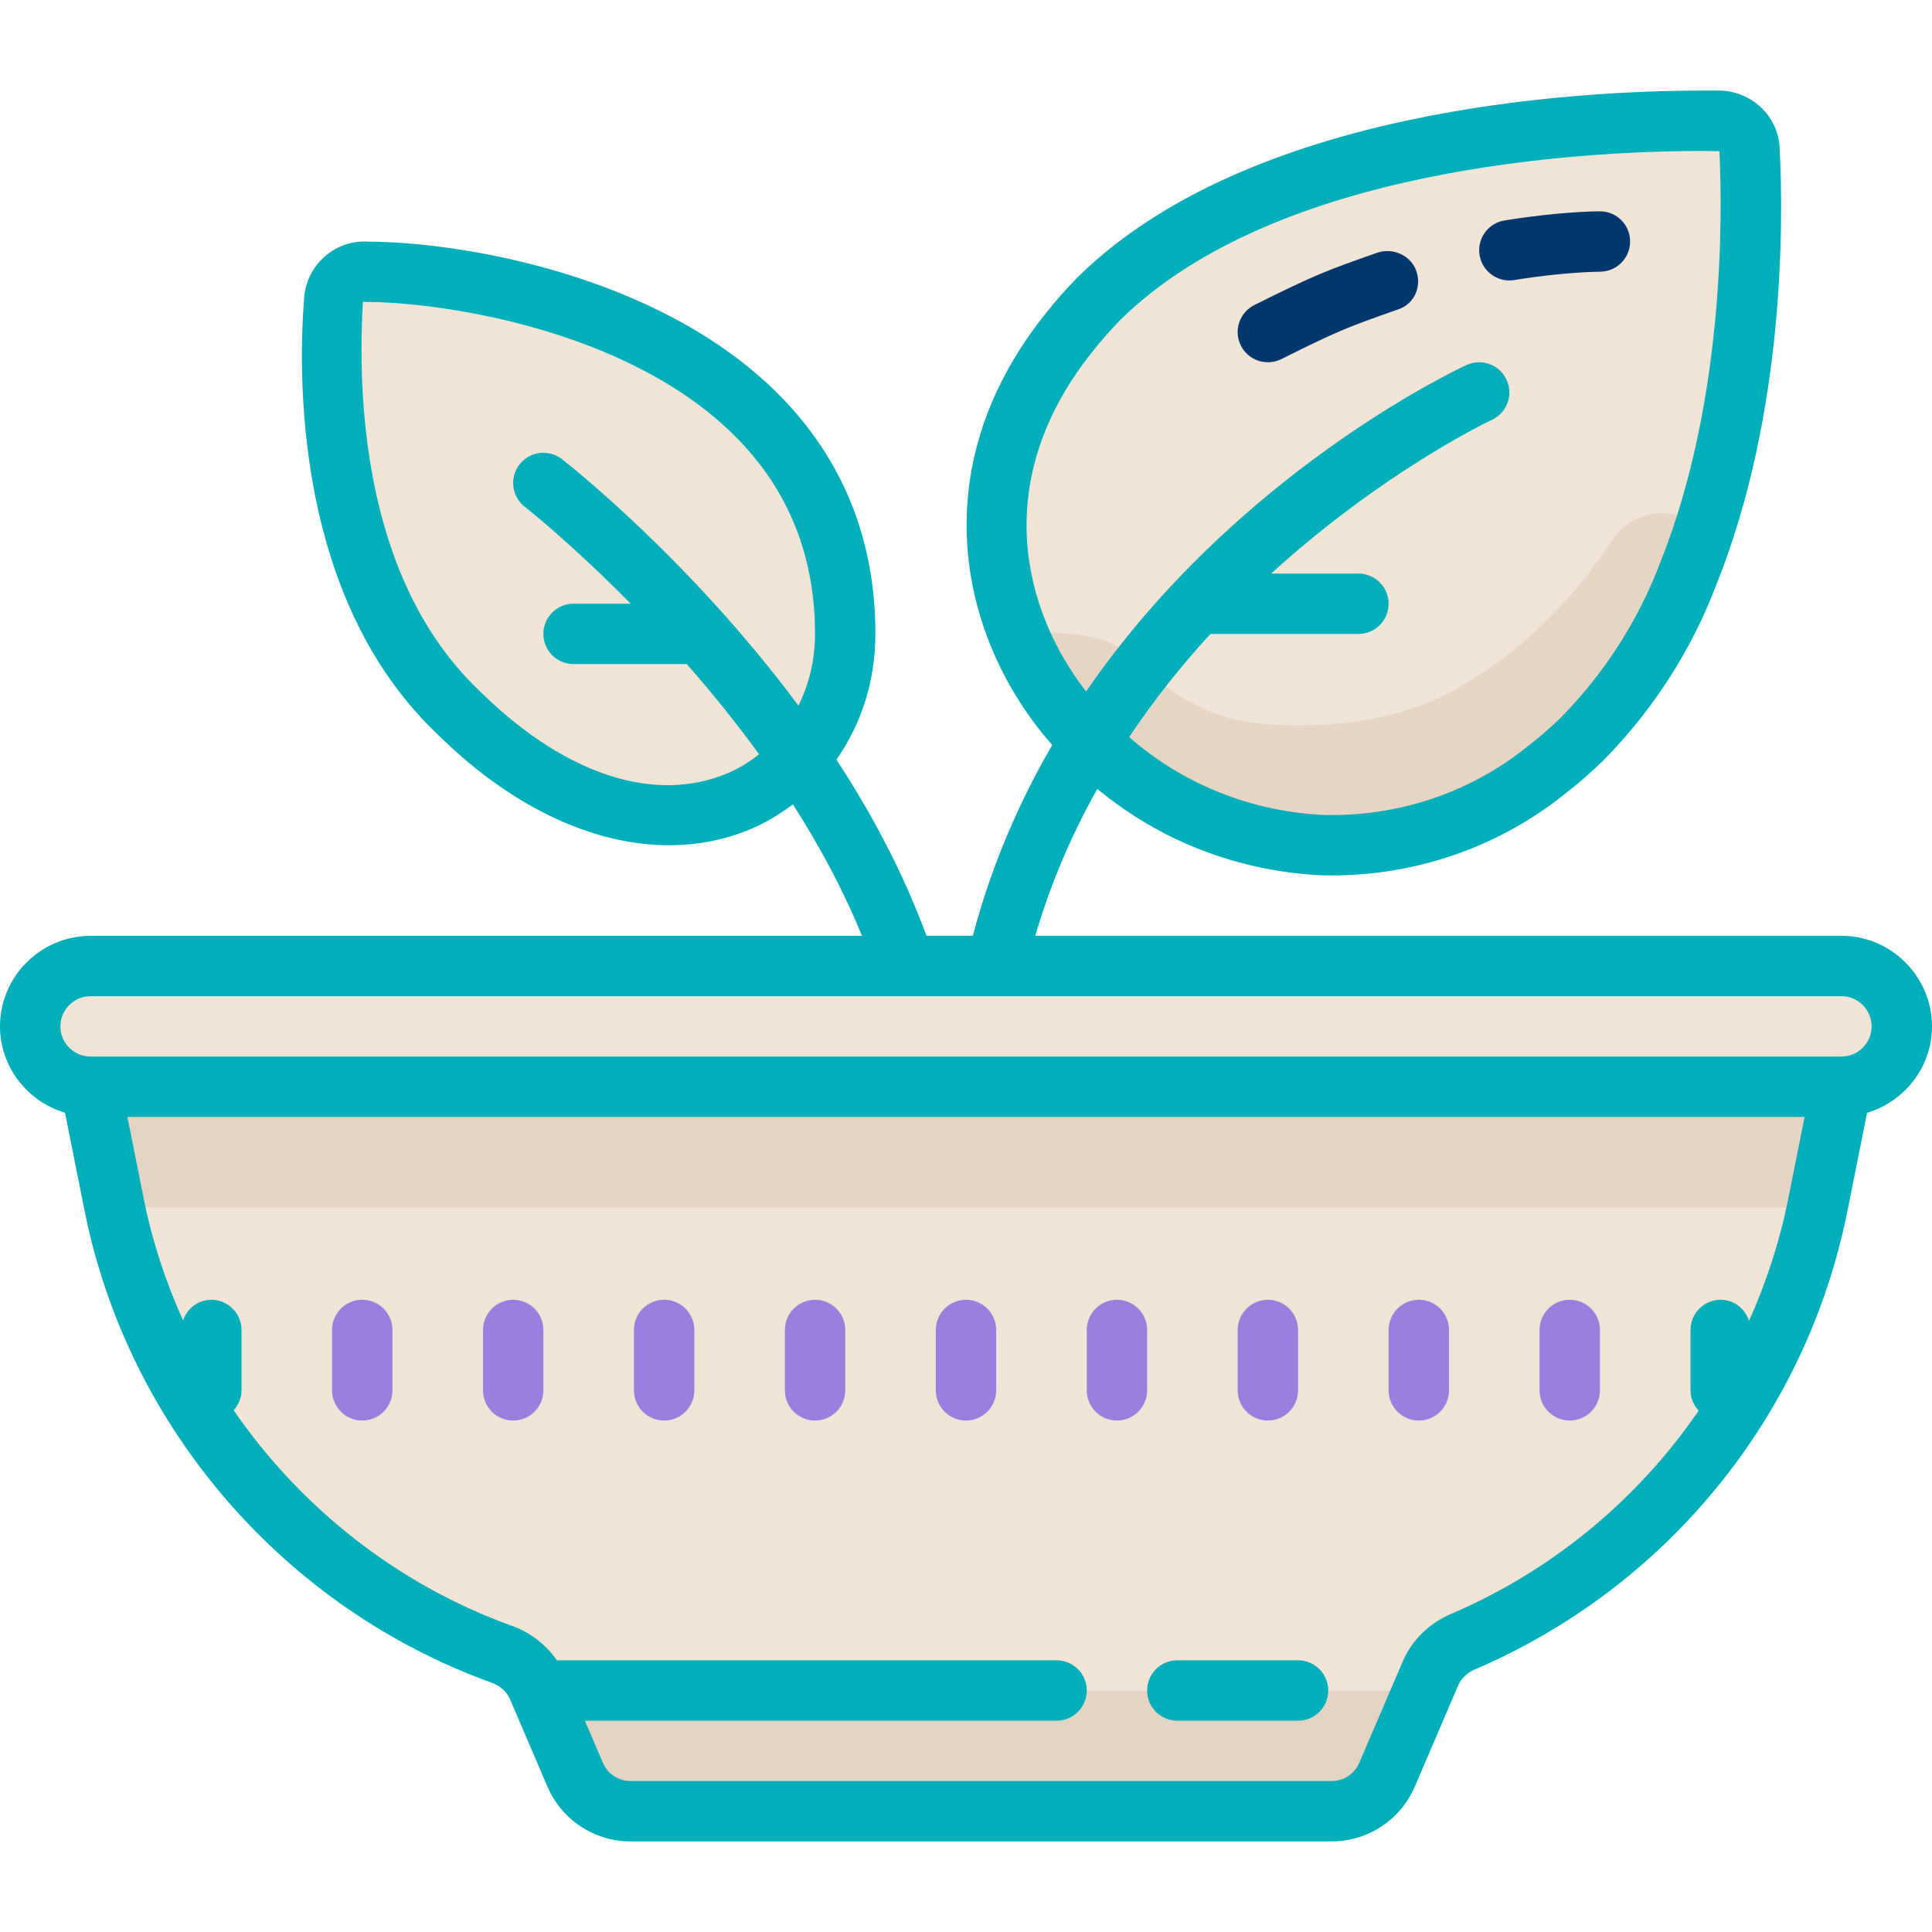 <svg width="64" height="64" viewBox="0 0 64 64" fill="none" xmlns="http://www.w3.org/2000/svg">
<path d="M61 36H3C1.895 36 1 35.105 1 34C1 32.895 1.895 32 3 32H61C62.105 32 63 32.895 63 34C63 35.105 62.105 36 61 36Z" fill="#F0E4D7"/>
<path d="M61 36L60.22 39.92C58.89 46.55 54.37 51.85 48.46 54.38C47.98 54.59 47.59 54.96 47.38 55.44L47.14 56L45.95 58.79C45.63 59.52 44.91 60 44.11 60H20.89C20.09 60 19.37 59.52 19.05 58.79L17.86 56L17.82 55.9C17.59 55.38 17.15 54.99 16.62 54.8C10.18 52.48 5.19 46.95 3.78 39.92L3 36H61Z" fill="#F0E4D7"/>
<path d="M47.14 56L45.95 58.79C45.63 59.52 44.91 60 44.11 60H20.89C20.09 60 19.37 59.52 19.05 58.79L17.86 56H47.14ZM4 36H60V40H4V36Z" fill="#E4D4C3"/>
<path d="M42 47.057C42.553 47.057 43 46.609 43 46.057V44.057C43 43.505 42.553 43.057 42 43.057C41.447 43.057 41 43.505 41 44.057V46.057C41 46.609 41.447 47.057 42 47.057ZM47 47.057C47.553 47.057 48 46.609 48 46.057V44.057C48 43.505 47.553 43.057 47 43.057C46.447 43.057 46 43.505 46 44.057V46.057C46 46.609 46.447 47.057 47 47.057ZM52 47.057C52.553 47.057 53 46.609 53 46.057V44.057C53 43.505 52.553 43.057 52 43.057C51.447 43.057 51 43.505 51 44.057V46.057C51 46.609 51.447 47.057 52 47.057ZM22 47.057C22.553 47.057 23 46.609 23 46.057V44.057C23 43.505 22.553 43.057 22 43.057C21.447 43.057 21 43.505 21 44.057V46.057C21 46.609 21.447 47.057 22 47.057ZM27 47.057C27.553 47.057 28 46.609 28 46.057V44.057C28 43.505 27.553 43.057 27 43.057C26.447 43.057 26 43.505 26 44.057V46.057C26 46.609 26.447 47.057 27 47.057ZM32 47.057C32.553 47.057 33 46.609 33 46.057V44.057C33 43.505 32.553 43.057 32 43.057C31.447 43.057 31 43.505 31 44.057V46.057C31 46.609 31.447 47.057 32 47.057ZM37 47.057C37.553 47.057 38 46.609 38 46.057V44.057C38 43.505 37.553 43.057 37 43.057C36.447 43.057 36 43.505 36 44.057V46.057C36 46.609 36.447 47.057 37 47.057ZM12 47.057C12.553 47.057 13 46.609 13 46.057V44.057C13 43.505 12.553 43.057 12 43.057C11.447 43.057 11 43.505 11 44.057V46.057C11 46.609 11.447 47.057 12 47.057ZM17 47.057C17.553 47.057 18 46.609 18 46.057V44.057C18 43.505 17.553 43.057 17 43.057C16.447 43.057 16 43.505 16 44.057V46.057C16 46.609 16.447 47.057 17 47.057Z" fill="#9B7EDE"/>
<path d="M39 57H43C43.553 57 44 56.552 44 56C44 55.448 43.553 55 43 55H39C38.447 55 38 55.448 38 56C38 56.552 38.447 57 39 57Z" fill="#00AFB9"/>
<path d="M57.955 4.931C57.922 4.41 57.478 4.002 56.939 4H56.466C52.609 4 41.944 4.466 36.43 9.866C36.055 10.245 35.704 10.645 35.377 11.063C31.639 15.762 32.686 20.998 35.913 24.367C37.935 26.536 40.759 27.841 43.769 27.995C46.47 28.076 49.109 27.201 51.195 25.534C51.618 25.208 52.022 24.859 52.404 24.488C53.953 22.91 55.153 21.042 55.93 18.997C58.123 13.53 58.073 7.241 57.955 4.931Z" fill="#F0E4D7"/>
<path d="M57.775 4.469C57.549 4.176 57.288 4.005 56.939 4H56C52.33 4 43.343 5.405 36.691 9.475C36.691 9.531 37.691 9.578 37.691 9.634H36.691C37.014 10.68 39.045 11.244 40 10.898C45.283 8.978 49 6.878 55.676 6.878C56.823 6.893 57.765 5.884 57.778 4.624C57.779 4.572 57.778 4.52 57.775 4.469Z" fill="#F0E4D7"/>
<path opacity="0.9" d="M55.319 17.018C54.58 16.917 53.847 17.244 53.428 17.862C52.53 19.242 51.427 20.477 50.157 21.525C49.72 21.874 49.264 22.197 48.79 22.493C46.903 23.752 44.596 24.113 42.345 24.013C42.052 24 41.76 23.975 41.467 23.937C39.511 23.634 38.624 22.791 37.125 21.499C36.494 20.968 34.823 20.937 33.999 20.949C34.527 22.175 35.259 23.304 36.164 24.285C37.347 25.562 38.788 26.574 40.39 27.255C40.743 27.347 41.097 27.425 41.456 27.484C44.848 28.008 48.314 27.255 51.184 25.371C51.771 25.005 52.337 24.605 52.878 24.174C54.107 23.175 55.206 22.025 56.149 20.753C56.463 20.171 56.744 19.569 56.999 18.954C56.997 17.982 56.282 17.158 55.319 17.018Z" fill="#E4D4C3"/>
<path d="M26.225 15.762C25.988 15.442 25.735 15.135 25.467 14.843C21.67 10.548 14.77 9.337 12.171 9.006C12.161 9.005 12.151 9.004 12.141 9.003C11.588 8.964 11.108 9.391 11.069 9.957C10.881 12.407 10.808 18.721 14.52 22.914C14.784 23.218 15.068 23.491 15.352 23.763C23.621 31.738 31.664 23.396 26.225 15.762Z" fill="#F0E4D7"/>
<path d="M11.032 10.684C10.862 11.508 12.176 11.83 13 12C16.988 12.857 20 14 23.582 16.823C23.792 16.943 24.022 17 24.248 17C25.625 17 26 16 26 16C23.545 11.771 14.797 9.54 12.142 9.003L11.07 9.957C10.818 9.91 11.25 10.447 11.05 10.607C11.043 10.632 11.037 10.658 11.032 10.684Z" fill="#F0E4D7"/>
<path d="M61 31H34.296C34.81 29.237 35.518 27.617 36.349 26.133C38.411 27.842 40.973 28.852 43.738 28.994C43.864 28.998 43.988 29 44.113 29C46.921 29 49.644 28.054 51.805 26.326C52.258 25.977 52.694 25.599 53.117 25.188C54.772 23.501 56.033 21.538 56.857 19.369C59.13 13.703 59.08 7.349 58.953 4.88L58.952 4.87C58.888 3.826 58.006 3.005 56.939 3H56.465C52.12 3 41.398 3.6 35.718 9.163C35.317 9.57 34.937 10.002 34.595 10.44C30.536 15.543 31.778 21.183 34.856 24.68C33.762 26.561 32.844 28.665 32.226 30.999H30.692C29.923 28.916 28.879 26.95 27.707 25.164C28.527 24 28.998 22.568 28.999 21C28.999 17.859 27.91 15.179 25.762 13.034C21.789 9.066 15.189 8.012 12.213 8.006C11.683 7.968 11.168 8.14 10.766 8.49C10.356 8.846 10.11 9.343 10.073 9.882C9.872 12.516 9.829 19.123 13.767 23.571C14.05 23.898 14.354 24.192 14.659 24.485C17.042 26.783 19.7 28 22.165 28C23.111 28 24.03 27.82 24.893 27.454C25.394 27.241 25.845 26.96 26.266 26.645C27.14 28.011 27.93 29.471 28.554 31.002H2.99C1.344 31.006 0 32.352 0 33.999C0 35.353 0.915 36.492 2.153 36.861L2.804 40.117C4.235 47.273 9.4 53.259 16.282 55.74C16.569 55.844 16.788 56.041 16.897 56.295L18.133 59.181C18.606 60.286 19.688 61 20.891 61H44.11C45.312 61 46.394 60.286 46.868 59.182L48.304 55.832C48.404 55.6 48.6 55.412 48.857 55.302C55.227 52.576 59.841 46.901 61.198 40.119L61.849 36.863C63.085 36.493 64 35.354 64 34C64 32.35 62.65 31 61 31ZM36.165 11.678C36.466 11.293 36.794 10.92 37.129 10.58C42.271 5.544 52.365 5 56.466 5L56.957 5.008C57.051 6.865 57.177 13.204 54.995 18.641C54.263 20.567 53.15 22.298 51.706 23.77C51.354 24.112 50.977 24.439 50.571 24.752C48.67 26.272 46.284 27.065 43.819 26.996C41.414 26.873 39.175 25.967 37.404 24.417C38.242 23.165 39.155 22.024 40.097 21H45C45.553 21 46 20.552 46 20C46 19.448 45.553 19 45 19H42.108C45.832 15.607 49.353 13.938 49.42 13.908C49.921 13.676 50.139 13.082 49.907 12.581C49.676 12.08 49.084 11.86 48.581 12.092C48.173 12.28 40.937 15.7 35.979 22.906C33.862 20.183 32.807 15.901 36.165 11.678ZM24.109 25.611C21.725 26.625 18.787 25.686 16.045 23.042C15.783 22.79 15.521 22.539 15.271 22.25C11.833 18.367 11.885 12.412 12.021 9.994L12.173 10.004C12.178 10.004 12.182 10.004 12.186 10.004C14.344 10.004 20.697 10.8 24.349 14.447C26.108 16.204 26.999 18.408 26.999 20.998C26.999 21.864 26.799 22.668 26.449 23.375C22.884 18.576 18.865 15.404 18.614 15.209C18.177 14.871 17.55 14.95 17.211 15.385C16.871 15.821 16.95 16.449 17.386 16.788C17.422 16.816 18.935 18.012 20.893 19.998H19C18.447 19.998 18 20.446 18 20.998C18 21.55 18.447 21.998 19 21.998H22.75C23.547 22.907 24.36 23.903 25.145 24.987C24.83 25.235 24.489 25.45 24.109 25.611ZM59.235 39.726C58.954 41.13 58.512 42.477 57.939 43.756C57.81 43.353 57.446 43.057 57 43.057C56.447 43.057 56 43.505 56 44.057V46.057C56 46.319 56.106 46.552 56.27 46.731C54.258 49.663 51.438 52.021 48.068 53.463C47.337 53.776 46.767 54.337 46.464 55.044L45.028 58.394C44.871 58.762 44.51 59 44.109 59H20.891C20.491 59 20.129 58.762 19.971 58.394L19.374 57H35C35.553 57 36 56.552 36 56C36 55.448 35.553 55 35 55H18.449C18.091 54.484 17.572 54.08 16.959 53.859C13.172 52.494 9.966 49.952 7.739 46.716C7.897 46.54 8 46.313 8 46.057V44.057C8 43.505 7.553 43.057 7 43.057C6.56 43.057 6.198 43.346 6.064 43.741C5.489 42.465 5.044 41.123 4.765 39.727L4.22 37H59.78L59.235 39.726ZM61 35H3C2.45 35 2 34.55 2 34C2 33.45 2.45 33 3 33H29.997C29.998 33 29.999 33 30 33C30.001 33 30.002 33 30.003 33H61C61.55 33 62 33.45 62 34C62 34.55 61.55 35 61 35Z" fill="#00AFB9"/>
<path d="M42.001 12C42.151 12 42.304 11.966 42.447 11.895C44.37 10.934 44.661 10.831 46.278 10.262L46.332 10.243C46.853 10.059 47.1 9.498 46.917 8.977C46.733 8.456 46.137 8.192 45.614 8.375C43.976 8.951 43.588 9.088 41.552 10.105C41.058 10.352 40.858 10.953 41.105 11.447C41.281 11.798 41.634 12 42.001 12ZM49.999 9.29C50.052 9.29 50.106 9.286 50.16 9.277C51.83 9.005 52.989 9 53.001 9C53.553 8.999 54 8.551 53.999 7.999C53.999 7.447 53.552 7 53 7C52.947 7 51.681 7.003 49.84 7.303C49.294 7.391 48.924 7.906 49.013 8.45C49.093 8.941 49.518 9.29 49.999 9.29Z" fill="#00376D"/>
</svg>
